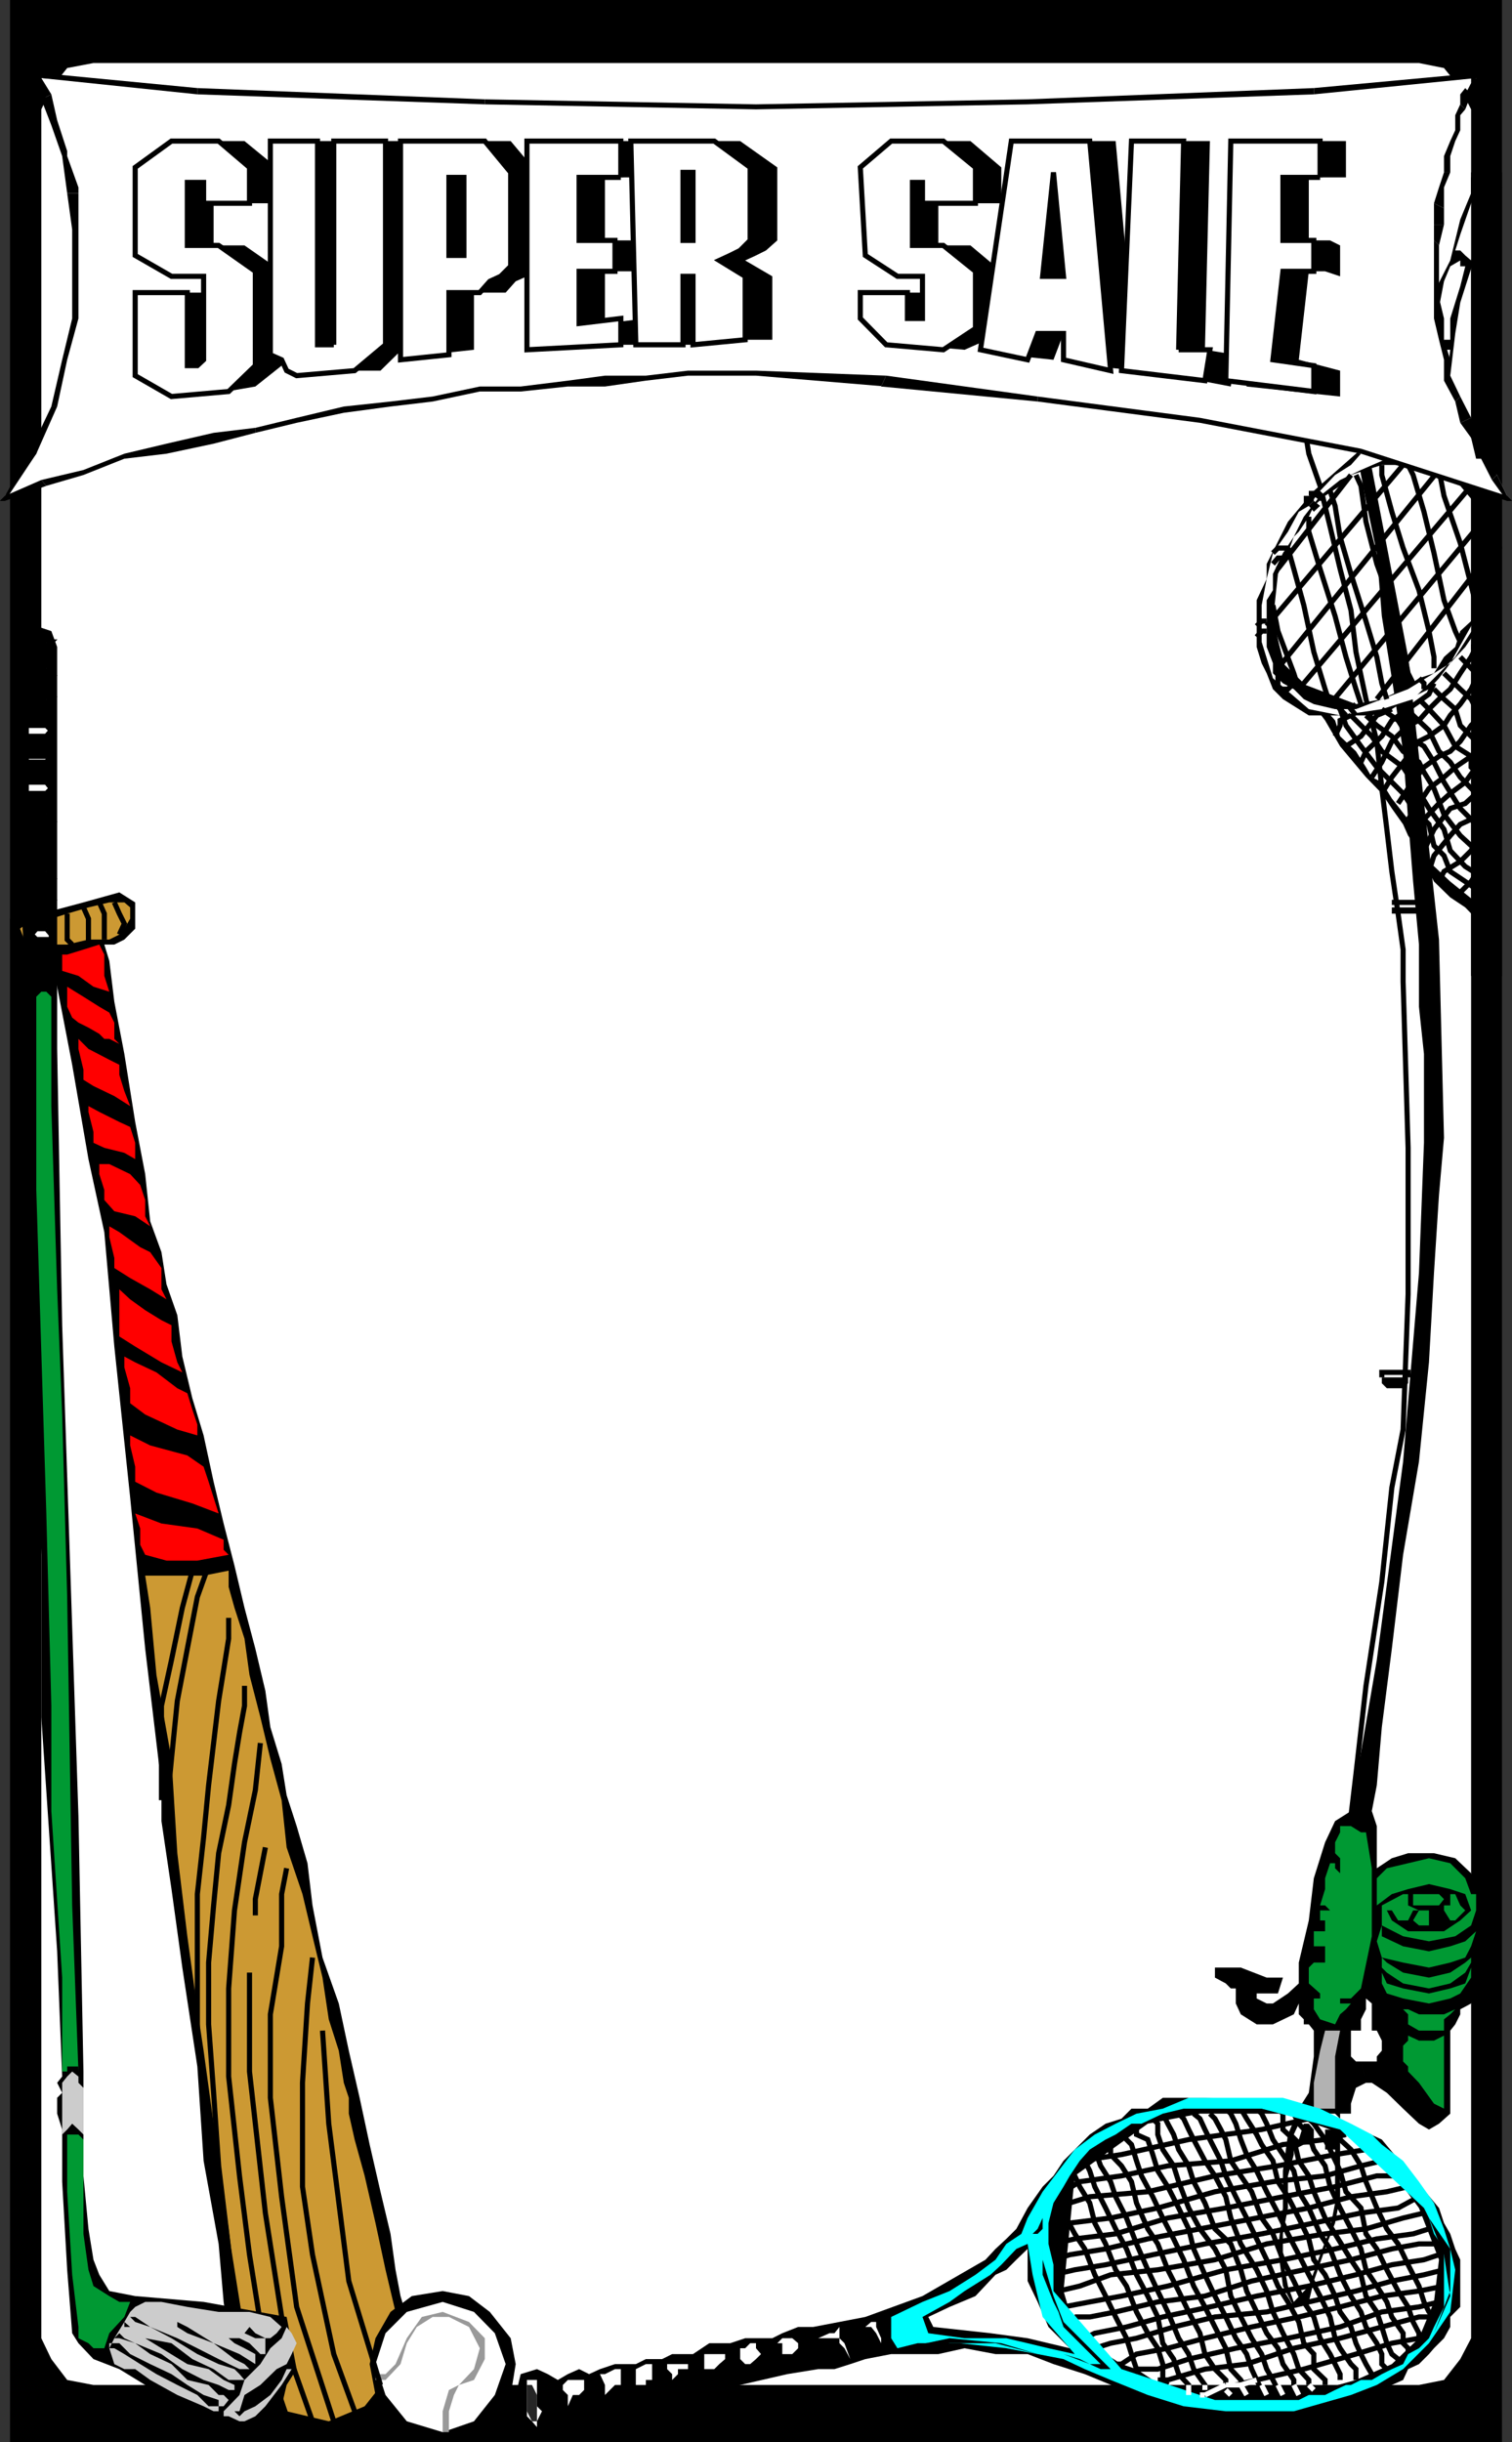 <svg xmlns="http://www.w3.org/2000/svg" width="362.402" height="585.102"><rect width="100%" height="100%" fill="#333333" stroke="none"/><path d="M360 585.102V0H2.402v585.102H360"/><path fill="#fff" d="M9.902 441.398V560.2l2.399 5 3.8 5 6.301 1.2h317.7l6-1.2 3.898-5 2.602-5v-534L350 21.102l-3.898-4.801-6-1.2h-317.7l-6.3 1.2-3.801 4.8L9.902 26.2v415.2"/><path fill="none" stroke="#000" stroke-miterlimit="10" stroke-width="1.225" d="m308.7 88.8 1.402 6.2 2.398 6.3 1.2 7.4 2.702 7.698 2.399 9.801 2.398 10.102 2.602 9.898 1.199 10 2.402 11.301L330 177.602l1.2 11.296 1.202 9.801 1.2 10.102 1.5 10.097 1.199 8.602v7.7L337.5 275v35.102l-1.2 32.398-2.698 13.898L331.199 379l-3.797 24.898L325 425l-1.2 10.102M340.102 216.2h-6.5"/><path d="M340.102 216.2v2.698h-6.5V216.2v1.2h6.5v-1.2"/><path fill="none" stroke="#000" stroke-miterlimit="10" stroke-width="1.225" d="M337.5 330v-1.2h-6.3v1.2"/><path d="M337.5 330v1.398l-1.2 1.204h-3.898l-1.203-1.204V330h6.301"/><path d="M326.2 493.898H325l-1.2-1.199V486.5h2.4v-2.7l1.202-2.402v-2.597l1.399 1.199v6.5H330l1.2 2.398v2.403l-1.2 1.398v1.2h-3.8l1.202 5.101h1.399l3.601 2.398 3.899 3.801 3.8 3.602 2.399 1.398 2.402-1.398 2.7-2.403V486.5l1.199-1.5 1.199-2.398v-1.204l2.602-1.398 1.199-2.398v-25l-1.2-3.801-3.8-3.602-5.102-1.199H337.5l-3.898 1.2-3.602 2.402V437.5l-1.2-3.602 1.2-6.199 1.2-13.898L333.601 395l2.699-22.5 3.8-22.3 2.399-23.802L343.7 305l1.202-18.7 1.2-13.698-1.2-47.5-7.402-67.704L323.8 86.2l-3.8 2.602 2.602 7.398L325 107.5l2.402 12.5L330 132.5l1.2 15.102 2.402 14.898L336.3 180l1.199 16.3 1.2 14.9 1.402 15.1v14.9l1.199 11.3v21.3l-1.2 31.2-3.8 45.2-6.3 47.5-6.2 36.198-3.8 2.403-2.398 5.097-2.7 8.602-1.203 10.102-2.398 10.097v5l-2.602 2.403-3.597 2.398h-1.5l-2.403-1.2v-1.198h5.102l1.199-3.801h-3.898l-6.2-2.403H291.2v2.403l2.602 1.398 1.199 1.2h1.2V480l1.202 2.602L301.2 485h3.903l5-2.398L311.3 480v2.602l1.199 1.199V485h1.2l1.202 1.5v6.2l-1.203 8.698-2.398 3.801-2.602 6.2-1.199 8.703V529l-1.2 9.8 1.2 8.9 2.602 5 3.597-1.2 1.203-5 2.7-7.7 2.398-6.198 1.2-6.301v-19.903h2.6V504l1.2-3.8 2.402-1.2-1.203-5.102"/><path fill="#093" d="m351.2 457.7-1.2 1.198-1.2 1.204h-1.198l-1.5-2.403V456.5h1.5v-2.7h-1.5 2.699l1.199 2.7 1.2 1.2"/><path fill="#b2b2b2" d="M320 505.2v-12.5l1.2-6.2h-3.598l-1.2 4.8-1.5 7.7v6.2H320"/><path fill="#093" d="M314.902 478.8v2.598l1.5 2.403L320 485l1.2-2.398 1.402-1.204L323.8 480h-2.602v-1.2h2.602l2.398-2.402 2.602-12.5v-16.296L327.402 439H326.2l-2.398-1.5H321.2v1.5l-1.2 2.398V444l1.2 1.2v3.6l-1.2-1.198v-1.204h-1.2L317.603 450v2.602l-1.2 3.898h1.2l1.199 1.2h-2.399v2.402h1.2v2.597h-2.7v3.602h2.7v3.898h-2.7l-1.203 1.2v3.8l2.703 2.403v1.199h-1.5M342.5 456.5h2.402l1.2-1.5-1.2-1.2H338.7v2.7h3.801m-.001 4.8h-2.398l-1.403-1.198 1.403-2.403h2.398v3.602"/><path fill="#093" d="M352.602 457.7 350 460.101l-3.898 2.597H337.5l-3.898-2.597-1.2-2.403h1.2l1.5 2.403h2.398l1.2-2.403h1.402L337.5 456.5v-2.7h1.2-2.4l-5.1 2.7v4.8l5.1 2.598 6.2 1.204 6.3-1.204 3.802-2.597 1.199-3.602v-3.898h-1.2L351.2 450l-3.597-3.602-5.102-1.199-5 1.2-5.098 1.203L330 450v6.5l3.602-2.7 3.898-1.198 5-1.204 5.102 1.204 3.597 1.199 1.403 3.898"/><path fill="#093" d="m352.602 466.3-1.403 2.7-3.597 1.2-5.102 1.198-6.2-1.199-5.1-1.199-1.2-3.898 1.2-3.801v2.597l5.1 2.403 6.2 1.199 5.102-1.2 3.597-1.198 2.602-2.403-1.2 3.602"/><path fill="#093" d="m352.602 470.2-1.403 2.402-3.597 2.597-5.102 1.2-6.2-1.2-3.898-2.597-1.203-1.204V469l1.203 1.2 3.899 2.402 6.199 1.199 5.102-1.2 3.597-2.402 1.403-1.199v1.2"/><path fill="#093" d="M352.602 473.8 350 477.603l-2.398 1.199L342.5 480l-6.2-1.2-3.898-1.198-1.203-2.403v-2.597l1.203 2.597 3.899 1.2 6.199 1.203 5.102-1.204 3.597-1.199 1.403-3.8v2.402m-6.5 12.699v-2.7l1.5-1.198 1.199-1.204-2.7 1.204h-6l-2.601-1.204h-1.2l1.2 1.204V485l2.602 1.5h6m-8.602 1.2 2.602 1.198h3.597l2.403-1.199v17.5L343.699 504l-3.597-5-2.602-2.7v-1.198l-1.2-1.204v-3.796l1.2-1.204V487.7"/><path fill="#fff" d="m320 506.398 1.2 1.204v1.199l-1.2 1.398h-2.398V515H320v12.8l-1.2 6.2-2.398 6.2-2.703 7.5-3.597 3.8-1.403-3.8-1.199-6.302V535.2l1.2-6.199v-7.7l1.402-5.1V515l2.398-1.2h2.402v-3.6l-1.203-1.4H312.5l-1.2 3.802-1.198-1.204 1.199-2.597 1.199-2.403h7.5"/><path d="m67.5 422.602-2.7-8.801-1.198-8.7L61.199 395l-2.597-9.8-2.403-10.098L53.602 365l-2.403-10-2.398-11.102L46.1 335l-2.4-10-1.199-9.898-2.598-7.403L38.7 300l-2.7-7.398-1.2-11.302-2.398-12.5-2.601-16.301-2.399-12.5-1.203-9.8L25 226.3h2.402l2.399-1.198 2.601-2.602v-6.3l-3.8-2.4L20 216.2l-10.098 2.698H6.301l-3.899 1.204v5l1.2 1.199 2.699 2.398h6l1.398 7.7 3.602 18.703 3.898 22.597L25 295.2l2.402 27.403L31.2 358.8l3.601 36.2 3.898 32.7v8.6l2.403 16.302 2.597 18.796 3.602 23.704 1.5 22.597 3.601 19.903 1.2 13.898 1.199 8.7 2.601 6.198 1.2 5 2.597 5.102 3.602 1.2 2.699 2.402 3.602 1.398 3.8 1.2h2.399l5.101-1.2 3.797-1.398L90 576.5l3.602-3.898 2.398-5 1.5-6.204v-6.296l-1.5-5-1.2-6.301-1.198-8.602-2.403-10.097-2.597-11.301-2.403-11.2-2.597-11.3L81.199 480l-3.898-11-2.399-12.5-1.203-10.102-2.597-8.898-2.403-7.398-1.199-7.5"/><path fill="#c93" d="M25 225.102h1.2l2.402-1.204L29.8 222.5l1.398-2.398v-2.704l-1.398-1.199h-3.602l-5 1.2-5.097 1.5-3.801 1.203H8.699L6.301 221.3 4.8 222.5l1.5 3.8h9.8l5.098-1.198H25"/><path fill="red" d="M14.902 232.602v-3.903h1.2L20 227.5l3.8-1.2 1.2 2.4v5.1l1.2 3.802-3.798-1.204-3.601-2.597-3.899-1.2m1.2 3.797L20 238.801l3.8 2.398 2.4 1.403L27.401 245v3.898l1.2 1.204-2.403-1.204H25l-1.2-1.199-2.6-1.5L18.8 245l-1.5-1.2-1.198-2.6v-4.802m2.698 12.5 2.4 2.403 5 2.597 2.402 1.204v2.398l1.199 3.898L31.199 265l-3.797-2.398-5-2.403L20 258.7v-2.398l-1.2-5v-2.403M21.2 265l2.6 1.398 4.802 2.403L31.199 270l1.203 3.8v3.9l-2.601-1.5L25 275l-2.598-1.2v-2.6l-1.203-4.802V265m2.601 13.898h2.4l5 2.403 2.402 2.597L34.8 287.5v3.898l1.2 2.403-3.598-2.403-5-1.199L25 287.5v-2.398l-1.2-3.801v-2.403m2.4 14.902 2.402 1.4 5 3.6L36 300l2.7 3.8v5.098l1.202 2.403L36 308.898l-4.8-2.699-3.798-2.398v-2.403l-1.203-5v-2.597m2.403 15.097 2.597 2.403 3.602 2.597 3.898 2.403 2.403 1.199v3.898l1.398 5 1.2 2.403-5-2.403-6.298-3.796-3.8-2.403v-11.3M29.8 325l2.602 1.398 5.098 2.403 5 3.8 2.402 1.2 1.2 3.898 1.199 3.602v2.597L42.5 342.5l-7.7-3.602-3.6-2.699v-3.597l-1.4-5V325m1.4 18.898 4.8 2.403 8.902 2.398 3.899 2.7L50 355l1.2 3.8 1.202 3.802-6.3-2.403-8.602-2.597L32.402 355v-3.602l-1.203-5.097v-2.403m22.403 25L47.3 366.2l-8.601-1.2-6.297-2.398 1.2 3.597v3.903L34.8 372.5l5.101 1.398H47.3l7.5-1.398-1.2-1.2v-2.402"/><path fill="#c93" d="M34.8 377.5h14l6-1.2v3.9l1.4 5 2.402 7.402L59.8 401.3l2.601 10.097 2.399 10 2.699 9.903 1.2 11.3 3.8 11.2 2.402 10.097L77.3 473.8l1.5 10 2.398 7.5 1.204 7.7 1.2 3.602v3.796L85 512.602l2.402 8.699L90 532.6l2.402 11.2 2.399 10.097 1.199 7.5v5l-3.598 3.801-5 6.301-8.601 3.602-10.102-2.403-10.097-10.097-1.2-12.5L54.801 534l-3.602-25.2-2.398-17.5-1.5-9.902-2.399-17.5L42.5 444l-1.398-22.602-3.602-20.097-1.5-16.102-1.2-7.699"/><path d="m106.102 583.898 6.3-1.199 5-3.8 5-5.098 1.2-7.403-1.2-6.199-5-6.3-5-3.797-6.3-1.204-7.403 1.204-5.097 3.796L90 560.2l-1.398 6.2L90 573.8l3.602 5.097 5.097 3.801 7.403 1.2"/><path fill="#fff" d="m106.102 582.7 7.5-2.598 5-6.301 2.597-7.403-2.597-7.398-5-5.102-7.5-2.398-8.602 2.398L92.402 559 90 566.398l2.402 7.403 5.098 6.3 8.602 2.598"/><path fill="#999" d="M90 570.2h2.402L96 566.397l1.5-5 2.402-3.898 3.797-2.398h3.903l4.8 2.398 2.598 5.102-1.398 5-3.602 3.796-2.398 1.204-1.5 5.097v5h1.5v-5l1.199-3.898 1.199-2.403 3.602-1.199 2.597-5v-5l-3.797-3.898-6.3-2.403-5 1.204-3.602 5.097-2.7 6.2-2.398 2.402H90v1.398"/><path d="M305.102 148.8v7.4l2.398 6.3 6.2 5 3.902 5.102 3.597 6.199 6.203 7.398 3.797 3.903 2.403 3.597 2.699 3.801 1.199 2.7 2.602 3.6v2.598l2.398 2.403 1.2 2.398 3.902 3.801 3.597 2.398 2.602 2.704h5v-1.204l-1.2-1.5-3.8-1.199-6.2-5-5.101-4.8-1.2-5-3.8-5.098-3.898-5-2.403-3.903-2.398-1.199-1.399-2.398L325 180l-3.8-3.602-1.2-3.796-2.398-2.704-2.7-2.398-2.402-3.8-5-4.802-2.398-11.296v1.199"/><path d="m360 44.898-1.2 1.403V47.5l-1.198 1.2L350 72.5l-1.2 7.398L347.603 90v11.3l-2.7 1.2-1.203-5.102V90h-1.2l-5 7.398-3.898 5.102-3.602 5 7.5-1.2 6.2 1.2 3.902 1.2-1.5-2.4v-2.6l-1.2-1.2 2.7-1.2 1.199 2.4 1.199 2.6 1.2 2.4 5 7.698 2.6 7.403 1.2 7.5-1.2 6.199-2.6 7.5-2.4-1.2 2.4-5.1v-14.9l-6.2-7.402-12.5-5h-6.3l-3.798 1.204-3.601 1.199-2.602 2.597-3.597 2.403-2.7 2.398-1.203 2.602-2.398 3.597-1.2 1.204-1.402 3.898-1.199 2.602-1.2 2.398-1.198 11.3 3.597 13.7L325 168.7l6.2-1.2 5.1-2.398 3.802-2.602 3.597-1.2 2.403-3.902L348.8 155l1.199-3.8 2.602-2.4 1.199-3.8v-1.2l2.398 1.2-2.398 6.2-2.602 3.8-3.597 3.898-2.7 3.602-2.402 2.602-5 2.398-3.898 2.398-4.801 1.5h-15.102l-2.398-1.5-3.801-2.398-2.398-2.398-1.5-3.801-1.2-2.403L301.2 155v-11.2l2.403-5.1v-3.598L308.699 125l6.203-7.398L325 108.699l5-5 2.402-4.8L336.301 95l1.199-6.2 2.602-5 2.398-3.902v-3.597l1.2-3.801v-2.398l3.902-7.704L350 52.602l2.602-6.301V42.5L355 43.7l2.602 1.198H360"/><path fill="#fff" d="m355 143.8-2.398 6.2-5 8.898-10.102 6.204-12.5 4.796h-5l-5.098-1.199-2.402-1.199-2.398-2.398-2.602-1.403-2.398-2.398v-2.403l-1.5-3.898v-11.2l1.5-2.402V137.5l2.398-5 2.602-3.898 2.398-4.801 3.902-5L321.2 115l5-2.398 6.203-2.704h6.297l5 1.5 5.102 1.204 3.8 2.398 1.2 3.8 2.398 2.4v3.8l1.403 3.602v6.5h1.199v-7.704l-2.602-8.597-5-7.403-2.398-6.5-2.7-8.699 1.5-12.398h-1.5l-2.402-1.2h-1.2l-1.2 3.598-3.8 6.403-3.898 6.296 2.699 1.204 1.199-3.903 1.2-2.398 2.6-5h2.4l1.202 5v3.597l1.2 3.903v2.398l1.5 3.801v1.2l-5.102-1.2-6.2-1.2-7.5 2.4 2.4-3.802 2.402-2.398 2.699-2.398-2.7-1.204-2.402 3.602-2.398 3.8-2.602 2.4-2.398 2.698-3.801 2.403-3.598 3.8-2.703 3.598-2.398 1.403-2.602 4.796-3.597 5.102-1.5 6.2-1.2 6.3v8.8l2.7 8.7 8.597 7.398 7.5 1.5 10-1.5 7.5-2.398 10.102-10.102 6.199-9.796 1.2-3.801 2.6-5.102v-3.597h-1.198l-1.403 3.597v2.7L355 143.8m-7.398-62.402h-1.5l-2.403-1.5 1.203-6.199 1.2-6.3 1.5-3.598L350 62.398v1.403h1.2l-1.2 4.8-2.398 7.7v5.097m5-19-1.403-1.199L350 60h-1.2l1.2-3.8 2.602-7.5 1.199-2.4h2.398v1.2L355 51.398l-1.2 6.204-1.198 4.796"/><path fill="none" stroke="#000" stroke-miterlimit="10" stroke-width="1.225" d="m305.102 145 1.199 6.2 3.8 10.1 1.2 3.802M325 113.8l1.2 2.598 1.202 8.602L330 135.102l3.602 9.898 2.699 10 1.199 6.3 1.2 2.4m-19.9-46.098 1.2 3.597 1.2 7.403 2.6 8.898 3.602 11.3 2.598 8.598 1.2 6.301 1.202 3.801M313.7 123.8v3.598l2.702 8.903L320 147.6l2.602 9.797 2.398 7.704 1.2 3.597M308.7 131.3l1.402 5 2.398 8.7 2.402 11.2 2.7 8.902 1.199 3.597m12.399-57.301v2.403l2.402 8.8 2.699 8.7 3.8 10.097 2.399 9.801 1.2 6.2v2.703m-6.2-48.704 1.2 2.403 2.6 8.8 2.4 9.899 2.402 11.3 2.699 7.4 1.199 2.6m-5.098-41.198 1.2 6.199L350 130.1l2.602 10.098L353.8 145m-30-31.2-17.5 22.5m30-24.902L303.603 150m41.299-37.398-38.601 47.5m46.301-43.704L311.3 165.102m44.9-41.302-37.4 44.9m37.4-35L330 167.5"/><path d="M316.402 120v-1.2 1.2h1.2v-1.2l-1.2 1.2"/><path d="m314.902 118.8 1.5 1.2 1.2-1.2-1.2-1.198h-1.5 1.5-1.5v1.199m-1.202-.001h1.202v-1.198H313.7v1.199m0 2.399 1.202 1.402 1.5-1.403-1.5-1.199-1.203 1.2"/><path d="M313.7 121.2V120v1.2l1.202-1.2-1.203-1.2 1.203 1.2v-1.2H313.7v2.4"/><path d="M312.5 120v1.2h1.2v-2.4h-1.2v1.2"/><path fill="none" stroke="#000" stroke-miterlimit="10" stroke-width="1.225" d="M308.7 131.3h-2.4l-1.198 1.2m2.398 1.2h-1.2l-1.198 1.402m-1.5 13.698h-1.2L301.2 150m2.402 1.2h-1.2l-1.203 1.402m6.301 9.898h-1.2v2.602m3.802-1.402-1.403 1.402H307.5v1.199m15.102 2.399-1.403 1.198 1.403 1.5M325 168.7l-1.2 1.198 1.2 1.5m15.102-8.898 1.199 1.2v1.402M353.8 145l1.2 1.2 1.2 1.402M355 143.8h1.2v1.2m2.6-20h-2.6v1.2m2.6 1.198h-2.6"/><path fill="none" stroke="#000" stroke-miterlimit="10" stroke-width="1.225" d="m321.2 169.898 1.402 3.903 3.597 5 3.801 5 3.602 3.597 2.699 2.704 2.398 3.597 3.801 3.801 1.2 5.102 2.402 2.398 1.5 3.8 3.597 2.4 3.801 2.6h3.8"/><path fill="none" stroke="#000" stroke-miterlimit="10" stroke-width="1.225" d="m323.8 171.398 2.4 2.403 2.6 2.597 2.4 3.602 5.1 3.8 2.4 3.598 3.8 6.301 3.602 5 1.5 5.102 3.597 3.8L355 210l2.602 1.2M331.2 169.898l3.902 2.704 2.398 3.796 3.8 2.403 2.4 3.8 2.402 4.797L350 193.7l3.8 3.801 3.802 2.7M336.3 168.7l2.4 2.698 3.8 3.602 2.402 5 2.7 2.602 2.398 3.597 3.8 3.903 3.802 2.398M343.7 165.102l2.402 2.398 2.699 2.398 1.199 3.903 2.602 2.597 2.398 2.403 1.2 1.199m-10.098-18.7 3.898 3.802 2.602 2.398 1.199 2.398 1.199 2.704 1.2 1.199v2.597m-6.2-19 2.602 2.704L355 162.5l1.2 2.602 1.402 2.398v2.398h1.199M352.602 155h1.199l2.398 2.398v2.704M353.8 151.2h2.4v1.402m-28.798 18.796 2.598 2.403 3.602 2.597L336.3 180l3.8 2.602 1.2 2.398 2.398 3.898 2.403 6.204 3.898 5.097 2.602 2.403L355 205h2.602m-17.5-37.5 2.398 2.398 3.602 3.903 2.699 5 3.8 2.398v2.602l1.2 1.199 2.398 1.2"/><path fill="none" stroke="#000" stroke-miterlimit="10" stroke-width="1.225" d="m331.2 190.102 2.402-3.903 3.898-5 2.602-3.597 2.398-1.204 3.602-2.597 1.5-2.403L350 168.7l2.602-3.597 1.199-2.602 2.398-3.602v-1.5M328.8 186.2l2.4-3.598 2.402-5 3.898-3.801 2.602-1.2 2.398-2.703 2.402-2.398 2.7-2.398L350 161.3l2.602-3.903L353.8 155l1.199-3.8 1.2-2.4"/><path fill="none" stroke="#000" stroke-miterlimit="10" stroke-width="1.225" d="m326.2 182.602 1.202-2.602 3.797-3.602 2.403-3.796 3.898-2.704 5-3.597 1.2-2.602M322.602 178.8l3.597-2.402 3.801-5 3.602-1.5m-13.602 6.5 1.2-2.597v-1.2l2.6-1.203m11.302 21.102 2.398-3.602 3.8-5.097 3.602-2.602 2.7-1.199 2.398-2.398 2.602-3.801 2.398-2.403 1.2-3.898 2.6-2.398M337.5 196.3l2.602-3.8 2.398-3.602 3.602-2.699 2.699-2.398 3.8-2.602 3.598-3.597 1.403-3.801M338.7 200.2l2.6-3.9 3.602-3.8 2.7-2.398 3.597-2.704 2.602-3.597 2.398-2.602M341.3 203.8l2.4-5.1 3.902-5 3.597-1.2 2.602-2.398 2.398-2.704 1.403-1.199M342.5 208.8l1.2-3.8 3.902-4.8 2.398-2.7 2.602-1.2 3.597-2.6 1.403-2.4m-12.7 19.9 1.2-2.4 3.898-2.402 2.602-2.597 1.199-2.403 2.398-2.699 1.403-1.199M350 213.8l2.602-2.6 2.398-3.598 2.602-3.801m-3.802 13.597 1.2-3.597 1.2-2.602 1.402-1.199"/><path d="m223.7 557.5 13.702 1.5 8.899 1.2 10.101 2.402-5.101-5.102-2.602-6-2.398-5v-7.7l-2.7 2.598-2.402 2.403-2.597 1.199-2.403-3.602 2.403-2.597 2.597-2.403 2.403-2.398 2.699-5 3.601-5.102 2.598-2.597 2.402-3.602 3.899-3.898 2.398-2.403 3.801-2.597 3.8-1.2 2.4-2.402h3.902l3.597-2.597h10.102l-1.2 3.796-12.5 2.403-17.5 12.5-2.699 27.597 1.5 5 2.399 3.602 2.398 2.7L265 564l3.8 2.398 3.602 1.204 3.899 2.597 3.601 1.2 5 1.203 3.899 1.199h8.601L301.2 575h2.403l3.898-1.2h2.602l6.3-1.198 8.598-2.403 8.602-3.8 6.5-6.2 3.597-8.699 1.203-10.102-4.8-12.398-3.801-5.102-2.7-3.796-3.601-2.403-3.8-3.898-3.598-2.403-3.801-1.199-3.899-1.398-3.601-1.2-3.801-1.203h-19.898l1.199-3.796L312.5 504l18.7 8.602L344.901 529l1.2 3.602 1.5 2.597 1.199 3.602 1.199 2.597V552.7l-2.398 2.403v2.398l-1.5 2.7-2.403 2.402L342.5 564l-2.398 2.398-2.602 1.204-1.2 2.597-2.698 1.2-3.602 1.203-2.598 1.199L325 575l-3.8 1.5h-2.4l-3.898 1.2h-4.8l-17.5 1.198-13.903-2.398L260 568.8l-7.5-2.402-6.2-2.398h-7.698l-7.403-1.398-6.297 1.398h-11.3l-6.2 1.2-3.601 1.198-3.801 1.204h-3.898l-7.403 1.199-11.297 2.597-13.703 2.403-12.5 2.699-10 2.398-6.297 1.204-2.402 1.398-1.2 1.2h-2.6l-2.4-2.598-2.698-6.301 1.199-5 3.898-1.2 2.602 1.2 2.398 1.398 2.403-1.398 2.699-1.2 2.398 1.2 2.602-1.2 3.601-1.203h5l2.399-1.199h3.898l2.403-1.199h5l3.898-2.602h5l3.602-1.199h6.5L187.5 559l3.8-1.5h3.602l12.5-2.398 13.7-5 15.097-8.704 2.403 3.602-4.801 5.102-6.2 2.597-5.101 2.403 1.2 2.398"/><path fill="#fff" d="M128.7 581.5v-1.398l1.202-2.403-1.203-1.199v-6.3h-2.398v8.698l1.199 1.204 1.2 1.398m6.202-10.102v1.204l1.2 1.199v2.699l1.199-2.7h1.5l1.199-1.198v-2.403h-3.898l-1.2 1.2m8.898-2.599 1.2 2.598v2.403l2.402-2.403h1.399v-3.796h-1.399L145 568.8h-1.2m8.602-1.198v3.796h2.399V570.2h1.5v-3.8h-1.5l-2.399 1.203m7.5-1.205v1.204l1.2 1.199v1.398l1.398-1.398v-1.2h2.402v-1.203h-5M168.8 564v3.602h2.4l1.202-1.204 1.399-1.199V564h-5m8.601-1.398v2.597l1.2 1.2h1.199l1.398-1.2 1.203-1.199-1.203-1.398v-1.204h-1.398l-1.2 1.204h-1.199m8.898-1.204h1.2V564h2.402l1.399-1.398v-1.204l-1.399-1.199H187.5l-1.2 1.2m9.802-1.199 2.699-1.2H200l1.2-1.5v2.7l1.202 1.198 1.399 3.801-1.399-2.597-1.203-1.204V560.2h-5.097m7.698-2.7h3.602l1.399-1.2H210v1.2l1.2 2.7v2.402-1.204L210 559l-1.2-1.5h-5"/><path fill="#262626" d="M128.7 580.102V573.8l-1.2-2.403h-1.2v6.301l1.2 2.403h1.2"/><path fill="none" stroke="#000" stroke-miterlimit="10" stroke-width="1.225" d="m252.5 525.102 1.2 1.199 1.202 3.898 2.7 5 2.398 3.602 2.402 6.199 2.598 5.102 2.402 5 2.598 5.097 1.2 3.801 1.202 3.602 1.2 2.597m-17.2-51.301 1.2 2.403 1.199 2.597 2.398 3.903 1.203 4.8 2.598 5 2.402 6.2 2.598 3.898 2.402 6.2 2.7 5.101 2.398 3.602 1.2 3.796v3.801l1.202 1.2M258.8 515l1.2 2.7 1.2 2.402 1.202 3.796L265 529l2.402 5 2.598 4.8 2.402 6.2 2.7 5.102 2.398 5 1.2 6.296 2.6 3.801 1.2 3.602 2.402 2.597v2.403M261.2 512.602l1.202 2.398 1.399 3.898 2.398 3.801 1.203 3.602 2.598 5.097 2.402 6.204 2.7 6.199 2.398 5.097 2.402 5 2.598 6.301 2.402 3.801 1.2 3.602 2.699 3.796 1.199 2.403m-25-62.403 1.2 1.204v3.597l2.6 2.7 2.4 3.8 1.202 5.102 2.7 6.199 2.398 3.602 2.402 6.199 2.598 5.097 2.402 5 2.7 5.102 1.199 5 2.398 3.602 2.602 2.597v2.403L295 573.8m-26.2-63.6v1.198l2.4 2.403 1.202 3.898 1.2 3.602 2.699 5 2.398 5.097 2.602 5 2.398 5 2.403 6.301 2.699 5 2.398 4.801 2.602 5.102 1.199 5 2.402 2.597 1.399 2.403V575m-26.399-66.2v2.598l2.7 1.204 1.199 3.597 1.199 3.903 2.402 3.796L282.5 529l2.402 5 1.2 4.8 2.699 6.2 2.398 5.102 2.602 5 2.398 5.097 2.602 3.801 1.199 3.602 1.2 2.597 1.202 2.403 1.2 1.199M276.3 507.602l1.2 1.199v2.597l1.2 3.602 2.6 3.898 1.2 3.801 2.402 6.301 2.7 5 3.597 4.8 2.602 5 1.199 6.302 2.402 5 2.598 5.097 2.402 3.801 1.2 3.602 1.5 2.597 1.199 2.403 1.199 1.199m-28.8-67.403 1.202 2.403 1.399 2.597L282.5 515l2.402 3.898 1.2 3.801 2.699 5.102 2.398 6.199 3.801 3.602 2.402 6.199 1.399 5.097 2.398 5 2.403 5.102 2.699 3.602 1.199 3.796 2.602 3.801v1.2l1.199 2.402M282.5 506.398l1.2 1.204 1.202 2.597 1.2 2.403 2.699 5.097 2.398 3.602 2.602 5 1.199 5.097 2.402 6.204 3.797 6.199 2.403 5.097 1.5 5L307.5 559l2.602 5 1.199 3.602 2.398 2.597v1.2m-27.597-65.001 1.5 1.204 1.199 2.597 1.199 2.403 2.602 5.097 1.199 3.602 2.398 5 2.602 5.097 2.398 5 2.403 5 2.699 6.301 2.398 3.801 2.602 4.8 1.199 5.098 2.402 2.602v3.602l2.7 2.597v1.2M290 506.398l1.2 1.204 1.402 2.597 1.199 2.403 1.199 5.097 2.402 3.602 2.598 3.8 2.402 6.297 2.7 3.801 2.398 6.2 2.602 5.101 2.398 5 2.402 3.602 1.5 5.097 2.399 3.801 1.199 2.398 1.2 2.403v1.398M293.8 505.2l1.2 1.198 1.2 2.403 1.202 3.8 1.399 3.598 2.398 3.903 2.403 5 2.699 5.097 2.398 5 2.602 5 2.398 4.801 2.703 5.102 2.399 5 1.199 5.097 1.2 2.403 2.6 3.796 1.2 1.204v2.597M297.402 505.2l1.399 2.402 2.398 3.796 1.203 2.403 2.7 3.898 1.199 5 2.398 3.602 2.602 5.097 2.398 5 1.203 5 2.7 3.602 2.398 5.102 1.2 3.796 2.6 3.602 1.2 3.898 1.2 2.602 1.202 2.398 1.399 2.403v1.398M301.2 505.2l1.202 1.198 1.2 2.403 1.5 3.8 5 7.5 1.199 5 2.398 3.899 2.703 6.2 2.399 3.6 2.398 6.2 2.602 5.102 2.398 3.796 1.203 3.602 2.598 3.898 1.2 2.602v2.398l1.202 1.204M306.3 505.2l1.2 1.198v3.801l2.602 2.403 1.199 5.097 2.398 3.602 1.203 3.8 2.7 6.297L320 535.2l3.8 6.2 2.4 3.601 1.202 5.102 2.598 3.796 1.2 3.602 1.202 3.898 1.2 2.602 1.5 1.2m-25-58.803 1.199 2.403 2.398 2.597 1.203 3.602 2.7 3.898 1.199 5 2.398 5.102 2.602 5 2.398 4.8 1.203 5 2.598 3.9 2.402 3.8 1.2 3.602L336.3 559v2.398l1.199 1.204V564M313.7 507.602l1.202 1.199 2.7 3.8L318.8 515l2.398 5.102 1.403 5 3.597 3.898 1.203 6.2 2.598 3.6 2.402 5 2.7 5.098 2.398 3.801 1.2 3.602 1.402 2.699v1.2m-18.901-50v2.402l2.6 2.398 2.4 3.898 1.202 3.801L330 529l2.402 5 2.7 3.602 2.398 5 2.602 5.097 1.199 3.801 1.199 2.398 1.2 1.204"/><path fill="none" stroke="#000" stroke-miterlimit="10" stroke-width="1.225" d="m313.7 507.602-11.298 2.597-17.5 2.403-16.101 3.597-10 1.5m63.801-6.301-5 1.204L307.5 513.8l-12.5 3.898-15.098 1.2-11.101 2.402-10 1.398-3.899 2.403m72.5-10.101L320 516.2l-13.7 2.698-15.1 2.403-16.098 3.8-13.903 1.2L252.5 529m78.7-11.3-5 1.198-8.598 2.403-12.5 1.398-13.903 2.403L277.5 529l-11.3 2.398-9.798 1.204L252.5 534m82.602-12.7H330l-10 2.598-12.5 2.403L293.8 529l-13.898 2.398-12.5 3.801-9.8 1.2-5.102 1.203m85-13.704-5.098 1.204-8.601 1.199L313.699 529l-12.5 2.398L287.602 534l-12.5 2.398L265 538.801l-8.598 1.398-3.902 1.2m87.602-15.099-5 2.7-8.903 1.2-11.297 2.402-12.5 2.597-13.601 2.403-12.5 2.597L265 542.602l-7.398 1.199L252.5 545m88.8-14.8-5 1.198-8.898 2.602-9.8 1.2-14 2.402-12.403 3.796-13.699 2.403L266.2 545l-7.4 2.7-5.1 1.198M342.5 534l-3.8 1.2-8.7 1.198-10 2.403-12.5 2.597-13.7 2.403-13.898 3.898-11.101 2.403-7.602 1.398-6.297 1.2m88.798-15.098h-3.598l-6.5 1.199-9.801 2.597-11.301 2.403L300 546.5l-11.2 3.602-11.3 1.398-10.098 2.398-6.203 1.204h-3.597m87.3-14.902-3.601 1.198-7.7 1.204L325 545l-11.3 2.7-12.5 2.402-11.2 2.597-11.3 2.403-8.7 2.398-7.598 1.5-2.402 1.2m86.102-16.4L341.3 545l-7.7 1.5-8.601 2.398-11.3 2.602-10.098 2.398-12.403 1.204-9.898 2.398-8.899 2.7-6.203 1.198-3.797 1.204m83.701-14.902-6 1.198-8.903 1.204-10 2.597-9.898 2.403L300 557.5l-11.2 2.7-8.898 2.402-7.5 1.398-3.601 2.398h-2.602m78.703-14.898-4.8 1.2-8.903 1.198-10 3.602-12.5 2.7-12.5 2.402-11.297 2.597-7.402 2.403h-5.098m71.298-12.5h-3.598l-8.903 2.398-10 2.7-11.097 2.402-11.301 3.796-10 1.204-8.899 2.597H277.5m62.602-9.999-6.5 1.198L325 564l-12.5 3.602-11.3 2.597-10 2.403-5.098 1.199"/><path fill="#0ff" d="M286.102 505.2h16.3l18.797 5 20.102 18.8 1.199 2.398 1.2 3.801 2.402 3.602v13.898l-1.2 2.403-1.203 2.398-1.199 2.7-1.2 1.198-1.198 1.204L337.5 564l-1.2 2.398-2.698 1.204-2.403 1.199-2.398 1.398h-2.602l-2.398 1.2h-1.2L320 572.601l-2.398 1.199h-3.903l-2.398 1.2h-20.102l-22.398-7.398-16.301-18.704v-6.296l-1.2-5v-5l1.2-4.801 2.402-3.903 1.5-2.597 2.399-3.602 2.398-2.699 3.801-2.398 2.402-1.204 3.797-2.597h2.403l-1.2-2.403-5 2.403-5 2.597-4.8 3.602-3.903 5.102-3.797 5-3.601 6.296-1.5 3.801-3.602 2.403-2.597 3.796L233.8 545l-6.2 3.898-6.5 2.602-7.5 3.602v5.097l1.5 2.403 4.801-1.204H230l11.2 1.204v-2.403h-10L222.5 559l-1.398-3.898 6.5-3.602 3.597-2.602 6.203-3.898 2.598-2.398 3.602-3.801 2.699-1.2L247.5 545l2.402 10.102 7.7 8.898-6.301-1.398-5-1.204-5.102-1.199v2.403l7.5 1.398 6.203 1.2 5.098 2.402 6.2 2.597 8.902 3.602 8.597 2.699 10.102 1.2h16.3l13.7-3.9 6.199-2.402 6.3-3.796 6.2-6.204 5.102-7.5 1.199-10.097-1.2-5-1.5-4.801-2.402-6.2-3.597-5.1-3.801-5-5.102-3.9-2.398-2.402-5-2.597-7.399-3.602-8.902-2.597h-22.598l-6.203 2.597-6.297 1.2 1.2 2.402 5.097-2.403 5-1.199h2.403"/><path d="m246.3 537.602 1.2-2.403 1.2-1.199 1.202-2.602v10l2.598 8.704 2.402 6.199 5.098 5.097 6.2 6.204h-2.4l-2.6-1.204-6.298-2.398 3.899 1.2 2.398 1.198h2.602L260 562.602l-2.398-2.403-2.7-2.699-1.203-3.602-1.199-2.398-2.598-6.5v-11l-1.203 1.2H247.5l-1.2 2.402M248.7 564l-10.098-2.602h-11l-11.301 1.204 11.3-2.403L240 561.4l8.7 2.601m93.8-32.603 5.102 7.403v10.097L343.699 559l3.903-8.898-1.5-9.903-3.602-8.8M360 233.8V41.3h-7.398v192.5H360"/><path fill="none" stroke="#fff" stroke-miterlimit="10" stroke-width="1.225" d="M284.902 571.398v2.403m2.7-.001h1.199m-.001 0 5-2.402m0 0h3.602m0 0 3.797-1.199m-12.399 1.199v1.204m5 0 1.2 1.199m2.402-2.403 1.399 2.403m3.601-2.403 1.2 2.403m2.698-2.403 1.2 2.403m2.602-2.403 1.199 2.403m2.399-2.403 1.202 1.204"/><path fill="#fff" d="m181.2 90 31.202 1.2L248.7 95l38.903 5.102 38.597 8.597 35 10.102-2.398-5-3.801-3.903-2.398-5-1.403-4.796-2.398-3.903L347.6 90l-1.5-3.8v-4.802l-1.199-5.097-1.203-5V57.6l1.203-3.8v-5.102l1.2-3.8V41.3l1.5-3.903V33.8l1.199-2.602 1.2-3.596V25l1.2-2.398 1.402-1.5 1.199-2.403-38.899 2.403L246.301 25h-65.102l-65-1.2-68.898-2.698-37.399-2.403 1.2 5.102L13.699 30l2.403 7.398 1.199 8.903L18.8 55v21.3l-2.7 9.9-3.8 11.198L8.699 108.7l-7.5 10.102 8.703-2.403L20 112.602l9.8-2.704 10.102-2.398 11.297-2.602 10-2.398 9.903-2.398 11.3-2.704 11.2-1.199L103.699 95 115 93.8l9.8-1.198h11.302L145 91.199 154.8 90h26.4"/><path d="M212.402 90 181.2 88.8V90l31.203 2.602H211.2L212.402 90"/><path d="m248.7 95-36.298-5-1.203 2.602 37.5 3.597V95"/><path d="M287.602 100.102 248.699 95v1.2l38.903 5.1v-1.198"/><path d="m326.2 107.5-38.598-7.398v1.199l38.597 7.398V107.5M361.2 120v-1.2l-35-11.3v1.2l35 11.3v-1.2 1.2h1.202l-1.203-1.2v1.2"/><path d="M361.2 120v-1.2 1.2h1.202l-1.203-1.2v1.2m-3.597-5 3.597 5v-1.2l-2.398-5-1.2 1.2"/><path d="M353.8 109.898h1.2l2.602 5.102 1.199-1.2-3.801-5.1 1.2 1.198h-2.4"/><path d="m352.602 104.898 1.199 5h2.398l-2.398-5h-1.2M350 101.3l2.602 3.598h1.199l-1.2-4.796L350 101.3"/><path d="m348.8 96.2 1.2 5.1 2.602-1.198L350 95l-1.2 1.2"/><path d="M346.102 90v1.2l2.699 5L350 95l-2.398-5h-1.5m0-3.8V90h1.5v-3.8h-1.5m-1.2-4.802 1.2 4.801h1.5l-1.5-4.8h-1.2M343.7 76.3l1.202 5.098h1.2v-5.097h-2.403m.001-5.001v5h2.402l-1.2-5H343.7m0-5.1v5.1h1.202v-5.1H343.7m0-3.802V66.2h1.202v-3.8H343.7m0-4.798v4.796h1.202v-4.796V58.8l-1.203-1.2"/><path d="M343.7 53.8v3.802l1.202 1.199 1.2-5h-2.403"/><path d="M343.7 48.7v5.1h2.402v-5.1 1.198l-2.403-1.199"/><path d="M344.902 44.898 343.7 48.7l2.403 1.2v-5h-1.2m1.199-3.6-1.2 3.598h1.2l1.5-3.597h-1.5"/><path d="M346.102 37.398v3.903h1.5v-3.903h-1.5m1.5-3.598-1.5 3.598h1.5l1.199-3.597h-1.2M348.8 31.2l-1.198 2.6h1.199L350 31.2h-1.2m0-3.598v3.597h1.2v-3.597h-1.2M350 25l-1.2 2.602h1.2l1.2-1.403L350 25"/><path d="M351.2 22.602H350V25l1.2 1.2 1.402-3.598-1.403-1.5-1.199 1.5h1.2"/><path d="m352.602 19.898-1.403 2.704h1.403l1.199-1.5-1.2-1.204M353.8 18.7h-1.198v1.198l1.199 1.204V17.5v1.2L355 17.5h-1.2v1.2"/><path d="M353.8 18.7v-1.2 1.2l1.2-1.2h-1.2v1.2"/><path d="m314.902 22.602 38.899-3.903V17.5l-38.899 3.602v1.5"/><path d="m246.3 25 68.602-2.398v-1.5L246.301 23.8V25M181.2 26.2l65.1-1.2v-1.2L181.2 25v1.2m-65-1.2 65 1.2V25l-65-1.2V25"/><path d="M47.3 22.602 116.2 25v-1.2l-68.9-2.698v1.5"/><path d="m9.902 18.7 37.399 3.902v-1.5L9.902 17.5 8.7 18.7l1.203-1.2H8.7v1.2h1.203"/><path d="M9.902 18.7H8.7l1.203-1.2H8.7v1.2h1.203"/><path d="m12.3 22.602-2.398-3.903H8.7l1.203 5.102 2.399-1.2"/><path d="m13.7 28.8-1.4-6.198L9.903 23.8l2.398 6.2 1.398-1.2m2.403 8.598V36.2l-2.403-7.398L12.301 30l2.601 7.398h1.2"/><path d="M18.8 46.3v-1.402l-2.698-7.5h-1.2l1.2 8.903H18.8"/><path d="M18.8 55v-8.7h-2.698L17.3 55h1.5m0 10V55h-1.5v10h1.5m0 11.3V65h-1.5v11.3h1.5m-2.698 9.9 2.699-9.9h-1.5l-2.399 9.9h1.2M13.7 97.398 16.101 86.2h-1.2L12.3 97.4h1.398"/><path d="m8.7 108.7 5-11.302h-1.4L7.5 107.5l1.2 1.2m-7.5 10.1v1.2l7.5-11.3-1.2-1.2-6.3 11.3v1.2-1.2L0 120h1.2v-1.2"/><path d="M1.2 118.8v1.2-1.2L0 120h1.2v-1.2m8.702-3.8L1.2 118.8v1.2l9.903-3.602-1.2-1.398"/><path d="M20 112.602 9.902 115l1.2 1.398L20 113.801v-1.2m9.8-3.901-9.8 3.902v1.199l9.8-3.903V108.7m10.102-2.4-10.101 2.4v1.198l10.101-1.199v-2.398M51.2 103.7l-11.298 2.6v2.4l11.297-2.4v-2.6m10.001-1.2-10 1.2v2.6l10-2.6v-1.2"/><path d="m71.102 100.102-9.903 2.398v1.2l9.903-2.4v-1.198m11.3-2.704-11.3 2.704v1.199l11.3-2.403v-1.5m11.2-1.198-11.2 1.198v1.5l11.2-1.5V96.2M103.7 95l-10.098 1.2v1.198l10.097-1.199V95M115 92.602 103.7 95v1.2l11.3-2.4v-1.198m9.8 0H115V93.8h9.8v-1.2m11.302-1.4L124.8 92.601V93.8l11.3-1.2v-1.4M145 90l-8.898 1.2v1.402H145V90m9.8 0H145v2.602l9.8-1.403V90m10.102-1.2L154.801 90v1.2l10.101-1.2v-1.2m7.5 0h-7.5V90h7.5v-1.2m8.798 0h-8.798V90h8.797v-1.2M54.8 48.7h11.5v-8.598L58.603 33.8H47.3l-8.602 6.3v21.1l8.602 5h7.5v20h-3.602V70.102H38.7V90l8.602 5L61.2 92.602l6.301-5V65l-8.898-6.2H51.2V43.7h3.602v5M86.2 81.398V33.801h12.5l-1.2 48.8-6.3 6.2H77.3l-2.398-1.2L73.7 86.2 71.102 85V33.8h11.3v48.802l3.797-1.204M288.8 83.8l7.4 1.2-1.2 7.602-19.898-3.801 2.398-55H290l-1.2 50M117.402 52.602v8.597h-3.8V42.5h3.8v10.102l11.297-1.204V41.301l-6.297-7.5H102.5V85l11.102-1.2V70.103h7.597l2.403-2.704L126.3 66.2l2.398-2.398V51.398l-11.297 1.204m55.001-3.902v8.902H170V41.3h2.402v7.398h13.899v-8.597l-8.899-6.301H157.5l1.2 48.8H170V66.2h2.402v15.2h12.7V66.2l-6.5-3.8 2.597-1.2 2.403-1.2 2.699-2.398v-8.903h-13.899M258.8 66.2h-2.398l2.399-24.9 2.398 26.098-2.398-1.199-1.2 13.7h3.598v7.703l11.203 1.199-5-55H248.7L241.2 85l11.301 1.2 2.402-6.302h2.7L258.8 66.2m-31.198-17.5H240v-8.598l-7.398-6.301h-12.7l-7.5 6.3 1.2 21.098 7.5 5h6.5v10.102h-3.903v-6.2h-11.297v6.2l5.098 6.3 13.7 1.2 8.8-3.903V65l-7.398-6.2h-7.7V43.7h2.7v5m95-6.2h-8.903v15.102h5.102l2.398 1.199v7.398L317.602 65h-3.903l-2.398 21.2 9.898 2.6V95l-22.398-2.398 2.398-58.801h21.403V42.5m-167.802 0H145v15.102h7.402V65H145v12.5l9.8-1.2v6.302h-22.3V33.8h22.3v8.7"/><path fill="#fff" d="M48.8 48.7h11v-8.598L52.403 33.8h-11.3l-8.7 6.3v21.1l8.7 5H48.8v20l-1.5 1.403h-2.399v-17.5h-12.5V90l8.7 5L54.8 93.8l6.398-6.198V65l-8.797-6.2h-7.5V43.7H48.8v5M80 82.602V33.8h12.402v48.8L85 88.802 71.102 90l-2.403-1.2-1.199-2.6-2.7-1.2V33.8h11.302v48.802H80M282.5 83.8h7.5l-1.2 7.4-20-2.4 2.4-55h12.5l-1.2 50M111.2 52.602v8.597h-3.598V42.5h3.597v10.102l11.203-1.204V41.301l-6.203-7.5H96v52.398L107.602 85V70.102H115l2.402-2.704L120 66.2l2.402-2.398V51.398L111.2 52.602m54.902-3.902v8.902h-2.403V41.3h2.403v7.398H179.8v-8.597l-8.602-6.301h-20l1.203 48.8H163.7V66.2h2.403v16.403l12.5-1.204V66.2l-6.2-3.8 2.598-1.2 2.401-1.2 2.399-2.398v-8.903h-13.7M252.5 66.2h-2.598l2.598-24.9 2.402 24.9H252.5l-1.2 13.698h3.602V86.2l11.297 2.602-5-55h-18.797L235 83.8l11.3 2.398 2.4-6.3h2.6l1.2-13.7M221.102 48.7H233.8v-8.598l-7.7-6.301h-12.5l-7.402 6.3 1.203 21.098 7.7 5h6v10.102H217.5v-6.2h-11.3v6.2l6.202 6.3 13.7 1.2 7.699-5.102V65l-7.7-6.2H218.7V43.7h2.403v5m95.299-6.2H307.5v15.102h7.402V65H307.5l-2.398 21.2 9.8 1.402V93.8l-21.101-2.602L295 33.801h21.402V42.5m-167.602 0h-10v15.102h8.602V65h-8.601v12.5l10-1.2v6.302L126.3 83.8v-50h22.5v8.7"/><path fill="none" stroke="#000" stroke-miterlimit="10" stroke-width="1.225" d="M111.2 52.602v8.597h-3.598V42.5h3.597v10.102m54.903-3.902v8.902h-2.403V41.3h2.403v7.398M252.5 66.2h-2.598l2.598-24.9 2.402 24.9H252.5M48.8 48.7h11v-8.598L52.403 33.8h-11.3l-8.7 6.3v21.1l8.7 5H48.8v20l-1.5 1.403h-2.399v-17.5h-12.5V90l8.7 5L54.8 93.8l6.398-6.198V65l-8.797-6.2h-7.5V43.7H48.8v5M80 82.602V33.8h12.402v48.8L85 88.802 71.102 90l-2.403-1.2-1.199-2.6-2.7-1.2V33.8h11.302v48.802H80M282.5 83.8h7.5l-1.2 7.4-20-2.4 2.4-55h12.5l-1.2 50"/><path fill="none" stroke="#000" stroke-miterlimit="10" stroke-width="1.225" d="M122.402 51.398V41.301l-6.203-7.5H96v52.398L107.602 85V70.102H115l2.402-2.704L120 66.2l2.402-2.398V51.398M179.8 48.7v-8.598l-8.6-6.301h-20l1.202 48.8H163.7V66.2h2.403v16.403l12.5-1.204V66.2l-6.2-3.8 2.598-1.2 2.401-1.2 2.399-2.398v-8.903M251.3 79.898h3.602V86.2l11.297 2.602-5-55h-18.797L235 83.8l11.3 2.398 2.4-6.3h2.6M221.102 48.7H233.8v-8.598l-7.7-6.301h-12.5l-7.402 6.3 1.203 21.098 7.7 5h6v10.102H217.5v-6.2h-11.3v6.2l6.202 6.3 13.7 1.2 7.699-5.102V65l-7.7-6.2H218.7V43.7h2.403v5m95.299-6.2H307.5v15.102h7.402V65H307.5l-2.398 21.2 9.8 1.402V93.8l-21.101-2.602L295 33.801h21.402V42.5m-167.602 0h-10v15.102h8.602V65h-8.601v12.5l10-1.2v6.302L126.3 83.8v-50h22.5v8.7M46.102 376.3l-2.403 8.9-2.597 12.5-2.403 11v22.6M50 375.102l-2.7 7.5L44.903 395 42.5 407.5l-1.398 13.898-1.2 12.5 1.2 7.5M54.8 387.602v5l-1.198 7.5-1.2 7.398-1.203 10.102L50 427.699l-1.2 12.5-1.5 13.602V486.5l1.5 17.5"/><path fill="none" stroke="#000" stroke-miterlimit="10" stroke-width="1.225" d="M58.602 403.898v4.801l-1.2 6.5-1.203 7.403-1.398 9.898-2.399 11.5-1.203 12.5L50 470.2V485l1.2 16.398 1.202 17.5 2.399 19.903 3.8 23.8 6.2 15.098"/><path fill="none" stroke="#000" stroke-miterlimit="10" stroke-width="1.225" d="M62.402 417.602 61.2 428.898l-2.597 12.5-2.403 16.301-1.398 18.7V497.5l2.601 23.8 2.399 18.9 3.8 23.8 5.098 14.898"/><path fill="none" stroke="#000" stroke-miterlimit="10" stroke-width="1.225" d="m63.602 442.602-1.2 6.199L61.2 455v3.898m-1.4 13.704V496.3l3.802 33.898 5.097 32.403 6.203 17.5M68.7 447.602l-1.2 6.199v12.5l-2.7 16.3v20l2.7 23.7 3.602 26.398L80 580.102M77.3 486.5l1.5 22.3 4.802 37.7 7.597 24.898"/><path fill="none" stroke="#000" stroke-miterlimit="10" stroke-width="1.225" d="M74.902 469 73.7 480l-1.2 19v24.898l2.402 16.301L80 564l5 13.7M27.402 216.2l1.2 2.698 1.199 2.403-1.2 2.597M23.8 216.2l1.2 2.698v6.204m-18.7-5 1.2 2.398 1.2 3.8 1.202 1.2m0-7.398v2.398l1.2 3.8 2.597 1.2m2.403-8.602v6.204L17.3 226.3m2.7-8.902 1.2 2.704v6.199"/><path d="m14.902 510.2-1.203-3.802v-3.796l1.203-1.204L13.7 499l1.203-1.5-1.203-30-3.797-56.102V372.5L8.7 330l-2.398-61.2v-33.6l-1.5-21.4L3.6 180v-27.398L8.7 150l3.602 1.2L13.7 155v96.3l1.203 66.2 3.899 117.602L20 496.3v25l1.2 12.7 1.202 7.398L23.801 545l2.398 3.898 6.203 1.204 16.399 1.398 19.898 3.602 2.403 12.5-2.403 3.796L67.5 576.5l-2.7 2.398-2.398 1.204-3.8 1.398-3.801-1.398h-3.602l-3.898-2.403L41.1 575l-6.3-3.602-6.2-3.796-6.199-2.403-3.601-3.8L17.3 559l-1.2-15.2-1.199-21.1v-12.5"/><path fill="#ccc" d="m31.2 553.898-1.4 2.403-2.398 3.898-1.203 2.403 1.203 3.796 2.399 1.204h2.601L36 570.199l6.5 3.602 6.3 2.699 2.4 1.2h1.202v-1.2H50l-2.7-2.7-4.8-2.402-5-2.597-3.898-2.403L29.8 564l-2.399-1.398H26.2v-1.204h2.403L31.199 564 36 566.398l5.102 2.403 3.8 2.597 3.899 2.403L52.402 575v1.5h1.2L54.8 575l-1.2-1.2h-1.199L50 571.399l-5.098-1.199-3.8-3.8L36 564l-3.598-2.602-3.8-1.199h-1.2l1.2-1.199 1.199 1.2 2.601 1.198L38.7 564l5 3.602 5.102 2.597 3.601 1.2 2.399 1.203H56.2v-1.204l-2.597-1.199L50 567.602l-5.098-1.204-6.203-3.796-3.898-2.403-3.602-2.699h-1.398v-1.2l1.398 1.2 3.602 2.7 6.3 1.198 5 3.801 5.098 2.403 3.602 2.597h3.8l-1.199-1.398-1.203-1.2-3.797-1.203L47.301 564l-6.2-3.8L36 557.5l-3.598-1.2-1.203-1.198h1.203L36 557.5l6.5 2.7 4.8 2.402 5.102 2.597 5 2.403h2.399l-1.2-1.204L56.2 565.2l-5-3.8-6.298-2.4-2.402-1.5v-1.2l2.402 1.2 6.297 3.898L57.402 564l3.797 2.398V564l-2.597-1.398-2.403-1.204-1.398-1.199h2.601l2.399 1.2L62.402 564h1.2v-3.8h-2.403l-2.597-1.2 1.199-1.5 1.398 1.5 2.403 1.2H64.8l1.5-1.2 1.199-1.5-2.7-2.398-5-1.204h-7.398l-7.5-1.199L38.7 551.5h-3.898l-2.399 1.2-1.203 1.198"/><path fill="#ccc" d="m68.7 557.5-1.2 2.7-2.7 2.402-2.398 3.796-3.8 3.801-1.2 3.602-2.601 2.699-1.2 1.2v1.198h1.2l2.601 1.204h1.2l2.597-1.204 2.403-2.398 3.898-5.102 2.402-3.796H68.7l-1.199 2.597-2.7 3.602-3.6 2.699-2.598 1.2-1.2 1.198L56.2 577.7h1.203l1.2-3.898 3.8-2.403 3.899-3.796 2.398-1.204L69.902 564l1.2-2.602-1.2-2.398-1.203-1.5"/><path fill="#093" d="M20 512.602v22.597l1.2 8.602 1.202 3.898 3.797 2.403 2.403 1.398h2.597l-1.398 3.602L26.199 559 25 562.602h-2.598l-1.203-1.204-2.398-1.199V557.5L17.3 545l-1.2-19.898v-13.704h2.7l1.2 1.204"/><path fill="#ccc" d="M14.902 499v12.398l1.2-1.199 1.199-1.398 1.5 1.398L20 511.4v-11.2l-1.2-1.2v-1.5l-1.5-1.2-1.198 1.2-1.2 1.5"/><path fill="#093" d="M18.8 496.3v-1.198h-2.698v1.199h-1.2v-22.5l-2.601-39.903V408.7l-1.2-46.097-2.402-77.5V238.8l1.203-1.2h1.2l1.199 1.2V265l1.398 43.898 1.203 30 1.2 43.704L17.3 456.5l1.5 39.8"/><path fill="#fff" stroke="#000" stroke-miterlimit="10" stroke-width="1.225" d="M11.102 230.2H12.3v1.198H8.699L7.5 230.2h3.602m0-7.7 1.199 1.398v1.204H8.699L7.5 223.898l1.2-1.398h2.402m0-6.3H12.3l-1.2 1.198H8.7L7.5 216.2h3.602m0-7.4L12.3 210h-6l1.199-1.2h3.602m.001-6.198H12.3v1.199H7.5l-1.2-1.2h4.802m0-7.499L12.3 196.3h-6v-1.2h4.8m.002-7.702 1.199 1.5-1.2 1.204h-4.8v-2.704h4.8m.001-6.198H12.3l-1.2 1.402H6.3v-1.403h4.8m.002-7.399L12.3 175l-1.2 1.398H6.3v-2.597h4.8m.002-6.301H12.3l-1.2 1.2H6.3l-1.5-1.2h6.3m.002-7.398L12.3 161.3H4.8l1.5-1.2h4.8m.002-6.3H12.3l-1.2 1.2H4.8v-1.2h6.3"/></svg>
